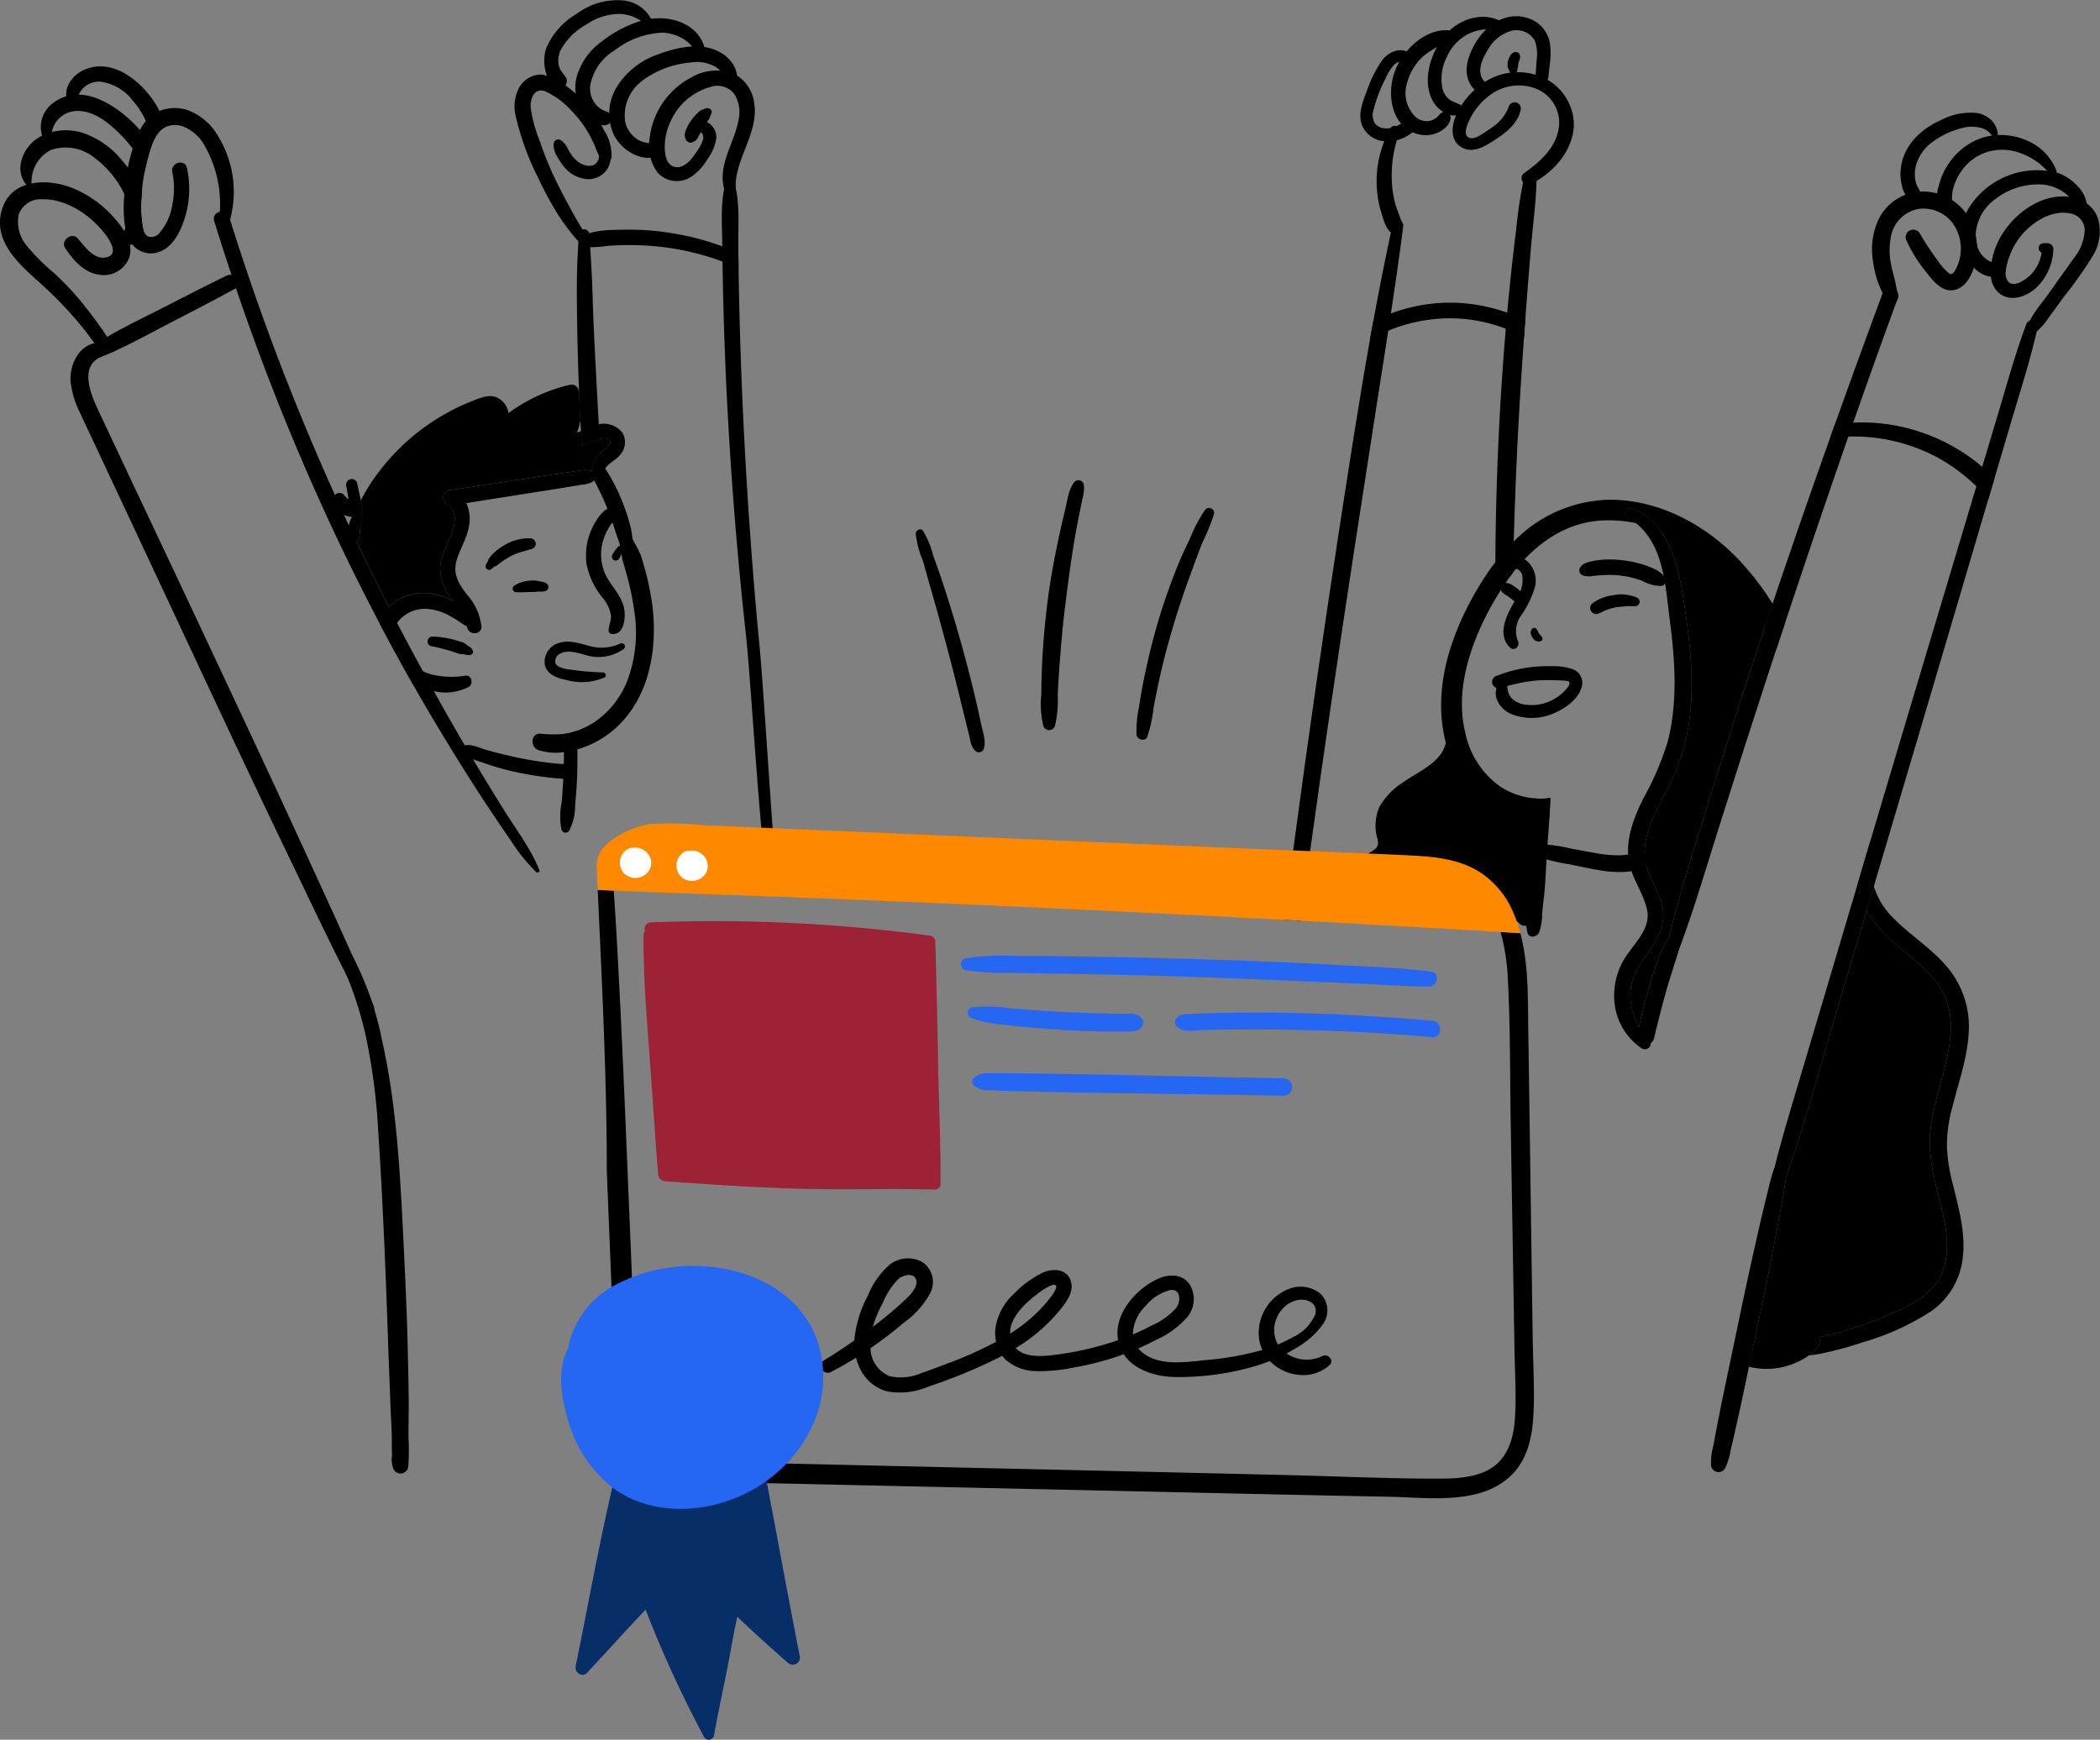 <svg id="prep-using-plan" xmlns="http://www.w3.org/2000/svg" xmlns:xlink="http://www.w3.org/1999/xlink" width="274.842" height="227.752" viewBox="0 0 274.842 227.752">
  <rect x="0" y="0" width="274.842" height="227.752" fill="#808080" stroke="none"/>
  <defs>
    <clipPath id="clip-path">
      <rect id="Rectangle_929" data-name="Rectangle 929" width="274.842" height="227.752" fill="none"/>
    </clipPath>
  </defs>
  <g id="Group_5555" data-name="Group 5555" clip-path="url(#clip-path)">
    <path id="Path_2987" data-name="Path 2987" d="M555.79,298.7c-.16,1.356-.341,2.7-.508,4.061q-.491,3.977-.882,7.968a1.007,1.007,0,0,1-1.7.7,18.86,18.86,0,0,0-9.378-4.749,18.023,18.023,0,0,0-4.642-.227c-1.616.134-3.386.855-4.976.267a2.636,2.636,0,0,1-1.676-3.433,3.4,3.4,0,0,1,1.342-1.336c.675-.447.908-.681.748-1.53a6.113,6.113,0,0,1,.227-4.288,9.261,9.261,0,0,1,2.986-3.139c2.144-1.549,5.543-2.758,5.8-5.811a.856.856,0,0,1,1.71,0,4.312,4.312,0,0,1-.133,1.744,1.2,1.2,0,0,1,.267.281,14.878,14.878,0,0,0,4.562,4.382,14.092,14.092,0,0,0,2.772,1.315,7.86,7.86,0,0,1,2.659,1.082,2.844,2.844,0,0,1,.815,2.712" transform="translate(-353.809 -190.506)"/>
    <path id="Path_2988" data-name="Path 2988" d="M606.867,209.064c-.354,1.055-.7,2.1-1.055,3.159q-3.887,11.662-7.514,23.41c-1.757,5.69-3.613,11.368-4.982,17.165a.475.475,0,0,0-.1.1A12.187,12.187,0,0,0,591.772,256c-.368.988-.682,2-.989,3.012a50.474,50.474,0,0,0-1.369,5.43,8.277,8.277,0,0,1-1.155-3.767c-.127-2.284.9-3.967,2.2-5.751,1.376-1.87,2.471-3.82,1.984-6.218-.481-2.345-2.238-4.235-2.324-6.686-.094-2.8,1.242-5.357,2.5-7.761a30.051,30.051,0,0,0,2.932-7.554c1.142-5.223.741-10.593,0-15.843-.481-3.473-1.089-8.235-3.366-11.381a7.572,7.572,0,0,0-3.7-2.852c-.7-.247-1.1.808-.494,1.176a8.1,8.1,0,0,1,1.015.721,17.1,17.1,0,0,0-4.883-.321c-4.682.387-8.435,3.226-11.234,6.8a28.354,28.354,0,0,0-1.937,2.805c-.127.207-.247.414-.367.628-3.012,5.156-5.39,11.561-3.934,17.533a11.441,11.441,0,0,0,4.6,7.053,9.725,9.725,0,0,0,4.3,1.51c-.087.875-.154,1.763-.214,2.645a11.485,11.485,0,0,1-5.777-2.01,14.3,14.3,0,0,1-5.751-9.231c-1.323-7.093,1.61-14.58,5.457-20.451.414-.635.855-1.256,1.316-1.85a25.771,25.771,0,0,1,2.4-2.7A18,18,0,0,1,585,195.472c6.666-.234,13.064,3.179,17.539,7.941a36.2,36.2,0,0,1,4.328,5.65" transform="translate(-374.877 -130.035)"/>
    <path id="Path_2989" data-name="Path 2989" d="M601.332,312.105c-.027.841-.074,1.683-.121,2.524a9.646,9.646,0,0,1-2.317.154c.06-.881.127-1.77.214-2.645a8.858,8.858,0,0,0,2.224-.033" transform="translate(-398.429 -207.636)"/>
    <path id="Path_2990" data-name="Path 2990" d="M640.289,201.745a19.782,19.782,0,0,0-3.18-.955,8.167,8.167,0,0,0-1.015-.721c-.608-.368-.207-1.423.494-1.176a7.574,7.574,0,0,1,3.7,2.852" transform="translate(-422.979 -132.294)"/>
    <path id="Path_2991" data-name="Path 2991" d="M692.561,238.778c-.367,1.1-.728,2.19-1.089,3.286-.354-.695-.721-1.389-1.109-2.064q-.21-.371-.441-.742c.354-1.055.7-2.1,1.055-3.159q.842,1.312,1.583,2.678" transform="translate(-458.988 -157.071)"/>
    <path id="Path_2992" data-name="Path 2992" d="M599.894,312.105c-.027.841-.074,1.683-.12,2.524-.114,1.79-.254,3.58-.367,5.364-.107,1.643-.154,3.313-.334,4.949-.087.768-.18,1.529-.254,2.3a6.942,6.942,0,0,1-.407,2.491c-.28.541-1.222.8-1.49.067a6.4,6.4,0,0,1-.147-2.418c.034-.828.06-1.656.067-2.491.013-1.643.187-3.306.294-4.949.114-1.716.2-3.44.321-5.163.06-.881.127-1.77.214-2.645a8.858,8.858,0,0,0,2.224-.033" transform="translate(-396.991 -207.636)"/>
    <path id="Path_2993" data-name="Path 2993" d="M628.253,233.415c-.017-.545-.659-.685-1.083-.784a5.348,5.348,0,0,0-1.248-.19,7.743,7.743,0,0,0-1.306.139A5.894,5.894,0,0,0,622,233.671a.8.8,0,0,0-.106.969.806.806,0,0,0,.911.349c.211-.086.413-.182.616-.286l.141-.07.039-.019.091-.04.146-.059a7.051,7.051,0,0,1,1.092-.329c.092-.02.184-.036.277-.053l.134-.02c.209-.028.418-.047.628-.057.076,0,.394-.044.339-.036-.077.012.051-.007.054-.007.052-.007.1-.014.157-.019a5.342,5.342,0,0,1,.586-.008,3.4,3.4,0,0,0,.58.008.606.606,0,0,0,.564-.58" transform="translate(-413.656 -154.637)"/>
    <path id="Path_2994" data-name="Path 2994" d="M591,218.221a2.892,2.892,0,0,0-1.47-.691,1.783,1.783,0,0,0-.8.072c-.337.113-.474.355-.715.593a.426.426,0,0,0,.411.706c.035-.013.072-.019.109-.028.711.233,1.487.229,1.762,1.108a4.108,4.108,0,0,1-.824,3.156c-1.047,1.75-2.621,4.5-.8,6.32.575.575,1.383-.15,1.069-.825a3.462,3.462,0,0,1,.366-3.286,13.167,13.167,0,0,0,1.838-3.718,3.455,3.455,0,0,0-.943-3.407" transform="translate(-391.074 -144.706)"/>
    <path id="Path_2995" data-name="Path 2995" d="M599.922,246.717a.987.987,0,0,1-.067-.073.987.987,0,0,0-.173-.232,1.088,1.088,0,0,1-.126-.132,1.191,1.191,0,0,1-.093-.159c0-.013-.01-.026-.014-.04s-.01-.038-.015-.057a.5.5,0,0,0-.131-.21c-.008-.017-.018-.033-.025-.05l.019.046a.42.42,0,0,0-.128-.177.363.363,0,0,0-.232-.082.456.456,0,0,0-.193.053.41.41,0,0,0-.176.229c-.013.031-.022.065-.031.1a.476.476,0,0,0-.062.292,1.144,1.144,0,0,0,.025.138,1.2,1.2,0,0,0,.053.154,2.059,2.059,0,0,0,.114.245,1.982,1.982,0,0,0,.162.225.8.8,0,0,0,.436.313,1.384,1.384,0,0,0,.4.035.367.367,0,0,0,.329-.222.358.358,0,0,0-.074-.393" transform="translate(-398.146 -163.358)"/>
    <path id="Path_2996" data-name="Path 2996" d="M593.941,260.93a8.364,8.364,0,0,0-2.864-.377,17.926,17.926,0,0,0-7.059,1.258.828.828,0,0,0-.025,1.59,2.321,2.321,0,0,0,.046,1.534,3.465,3.465,0,0,0,2.027,1.933,7.181,7.181,0,0,0,5.26-.083c1.526-.607,3.4-1.865,3.82-3.566a1.907,1.907,0,0,0-1.206-2.288m-1.027,2.838a5.941,5.941,0,0,1-1.552,1.175,5.775,5.775,0,0,1-3.555.641,3,3,0,0,1-1.9-.9,2.1,2.1,0,0,1-.387-.755,4.2,4.2,0,0,1-.13-.781,20.76,20.76,0,0,1,3.759-.714,22.279,22.279,0,0,1,2.383-.053c.367.009.732.022,1.1.05.2.015.653,0,.828.152.32.275-.333.96-.548,1.188" transform="translate(-388.127 -173.338)"/>
    <path id="Path_2997" data-name="Path 2997" d="M628.794,221.436c-.315-.98-1.513-1.442-2.4-1.77a13.546,13.546,0,0,0-2.813-.7,14.32,14.32,0,0,0-2.92-.132,10.328,10.328,0,0,0-1.576.227,4.456,4.456,0,0,0-.638.177,1.7,1.7,0,0,0-.452.227c-.053.043-.4.327-.148.157a.719.719,0,0,0,.36,1.327,2.6,2.6,0,0,0,1.136.013c.437-.052.88-.08,1.318-.106a12.379,12.379,0,0,1,2.543.1,12.924,12.924,0,0,1,2.567.662,4.9,4.9,0,0,0,2.55.651.679.679,0,0,0,.47-.828" transform="translate(-410.815 -145.567)"/>
    <path id="Path_2998" data-name="Path 2998" d="M589.877,230.184a.991.991,0,0,0-.1-.4c-.051-.107-.108-.211-.165-.315l.07.167a1.379,1.379,0,0,0-.274-.493c-.06-.064-.122-.126-.186-.186a5.026,5.026,0,0,0-.539-.432,5.139,5.139,0,0,0-.443-.285,1.953,1.953,0,0,0-.389-.176c-.041-.013-.082-.026-.124-.036a.816.816,0,0,0-.58.081l-.143.111a.531.531,0,0,0-.146.227.723.723,0,0,0-.035.46.7.7,0,0,0,.267.4l.153.117-.152-.117a2.754,2.754,0,0,0,.316.227q.1.057.2.119c.112.071.219.149.325.228.072.058.145.115.216.175.051.042.1.085.15.129s.089.077.138.115a1.222,1.222,0,0,0,.311.161l-.176-.074a1.574,1.574,0,0,1,.32.2,1.373,1.373,0,0,0,.419.18.457.457,0,0,0,.574-.437c0-.049,0-.1,0-.145" transform="translate(-390.383 -151.686)"/>
    <path id="Path_2999" data-name="Path 2999" d="M640.531,228.968a30.038,30.038,0,0,1-2.932,7.554c-1.256,2.4-2.591,4.963-2.5,7.761.087,2.451,1.843,4.341,2.324,6.686.487,2.4-.608,4.348-1.984,6.218-1.3,1.783-2.331,3.467-2.2,5.751a8.277,8.277,0,0,0,1.156,3.767,7.642,7.642,0,0,0,1.282,1.643.713.713,0,0,1,.22.508.767.767,0,0,1-1.149.7,8.157,8.157,0,0,1-3.566-5.79,9.264,9.264,0,0,1,1.783-6.713c1.222-1.716,2.986-3.5,2.425-5.79-.568-2.351-2.164-4.222-2.418-6.686-.274-2.745.782-5.39,1.977-7.794a38.019,38.019,0,0,0,3.172-7.414c1.329-5.136.968-10.593.281-15.8-.588-4.488-.735-9.765-4.415-12.777a8.076,8.076,0,0,0-1.015-.721c-.607-.368-.207-1.423.494-1.176a7.575,7.575,0,0,1,3.7,2.852c2.278,3.146,2.885,7.908,3.366,11.381.742,5.249,1.142,10.619,0,15.843" transform="translate(-419.855 -132.293)"/>
    <path id="Path_3000" data-name="Path 3000" d="M681.585,114.09q-2.985,8.125-5.838,16.3c-.214.6-.42,1.209-.634,1.817-.074.22-.154.434-.227.654q-4.138,11.922-8.108,23.9-.551,1.643-1.089,3.286-1.062,3.216-2.1,6.432-2.755,8.466-5.437,16.965c-1.71,5.4-3.286,10.847-5.29,16.137-.08.234-.16.441-.24.648a.743.743,0,0,1-1.43-.4c.147-.675.294-1.343.454-2.011,1.369-5.8,3.226-11.474,4.983-17.165q3.627-11.742,7.514-23.41c.354-1.055.7-2.1,1.055-3.159q1.2-3.576,2.431-7.146,2.5-7.3,5.1-14.58c.2-.568.408-1.142.608-1.71q3.066-8.576,6.225-17.119c.461-1.256,2.485-.708,2.024.561" transform="translate(-433.205 -75.055)"/>
    <path id="Path_3001" data-name="Path 3001" d="M745.446,80.3a7,7,0,0,0-5.63-5.258,6.462,6.462,0,0,0-7.021,3.6,9.312,9.312,0,0,0-.767,4.98,16.678,16.678,0,0,0,.577,2.806,15.972,15.972,0,0,0,1.25,2.765c.442.863,1.691.242,1.5-.633-.144-.667-.242-1.336-.4-2-.161-.7-.371-1.378-.5-2.081a8.862,8.862,0,0,1-.055-3.386,4.486,4.486,0,0,1,3.677-3.883,4.783,4.783,0,0,1,4.773,2.383,5.787,5.787,0,0,1-.046,5.729c-.213.3-.424.559-.763.328a7.827,7.827,0,0,1-1.444-1.617,35.882,35.882,0,0,1-2.382-3.619,1,1,0,0,0-1.241-.407.981.981,0,0,0-.575,1.173,18.073,18.073,0,0,0,2.57,4.2c.92,1.166,2.159,2.877,3.875,2.421,1.443-.383,2.206-1.955,2.566-3.276a8.383,8.383,0,0,0,.036-4.226" transform="translate(-486.957 -49.864)"/>
    <path id="Path_3002" data-name="Path 3002" d="M726.805,126.2c-.929,4.228-2.284,8.375-3.513,12.53q-1.062,3.617-2.137,7.247c-.267.9-.527,1.8-.795,2.7-.254.842-.5,1.683-.748,2.525q-6.532,22.171-13.1,44.322c-.381,1.282-.761,2.558-1.142,3.841-.321,1.082-.641,2.157-.962,3.239q-2.234,7.494-4.455,14.994c-1.957,6.586-3.707,13.292-6.058,19.757-.287.795-.588,1.59-.9,2.378a.7.7,0,0,1-1.342-.368c.22-1.055.461-2.11.721-3.159.775-3.173,1.71-6.292,2.638-9.411q1.853-6.241,3.707-12.476,2.224-7.5,4.455-15.008c.548-1.843,1.089-3.687,1.636-5.53q3.536-11.882,7.087-23.764,3.306-11.031,6.605-22.061l.287-.949.762-2.551,2.251-7.527c1.115-3.727,2.144-7.507,3.52-11.141a.766.766,0,0,1,1.476.408" transform="translate(-460.131 -83.329)"/>
    <path id="Path_3003" data-name="Path 3003" d="M791.669,84.664a52.539,52.539,0,0,1-3.7,5.236q-1.032,1.423-2.064,2.832a8.206,8.206,0,0,1-1.977,2.124.6.6,0,0,1-.875-.668c.468-1.737,1.9-3.266,2.925-4.716,1.055-1.5,2.131-2.972,3.173-4.475a6.259,6.259,0,0,0,1.5-3.82,2.27,2.27,0,0,0-1.964-2.144c-2.224-.427-4.508.922-5.977,2.485a9.142,9.142,0,0,0-1.85,2.979c-.087.234-.194.514-.287.822a5.541,5.541,0,0,0-.274,1.356,1.94,1.94,0,0,0,.247,1.169c.688,1.082,2.337-.107,2.946-.681a5.075,5.075,0,0,0,1.509-3,.635.635,0,0,1,.247-1.215,4.9,4.9,0,0,1,.548-.006.769.769,0,0,1,.748.748,7.24,7.24,0,0,1-2.271,5.116c-1.269,1.142-3.36,1.9-4.829.674a3.183,3.183,0,0,1-1.068-2.157,6.823,6.823,0,0,1,.087-1.917c.013-.114.04-.228.06-.341a10.259,10.259,0,0,1,1.977-4.228c1.863-2.424,4.936-4.354,8.095-3.967a3.21,3.21,0,0,1,.354.047,4.7,4.7,0,0,1,1.97.828A4.144,4.144,0,0,1,792.35,79.6a6.063,6.063,0,0,1-.681,5.062" transform="translate(-517.808 -51.106)"/>
    <path id="Path_3004" data-name="Path 3004" d="M783.407,70.764a1.548,1.548,0,0,1-.054.461.67.67,0,0,1-1.1.287,5.315,5.315,0,0,1-.828-1.209,4.031,4.031,0,0,0-.341-.414,4.4,4.4,0,0,0-.621-.548,5.71,5.71,0,0,0-2.771-1.055,9.139,9.139,0,0,0-6.158,1.837,6.143,6.143,0,0,0-2.665,4.769,2.579,2.579,0,0,0,0,.321,3.9,3.9,0,0,0,.167.955,3.138,3.138,0,0,0,1.917,2.258,1.747,1.747,0,0,0,1.309-.194.653.653,0,0,1,.8.107,5.547,5.547,0,0,0-.273,1.356,2.45,2.45,0,0,1-1.924.648,3.154,3.154,0,0,1-.661-.147,4.02,4.02,0,0,1-1.563-1.029,5.32,5.32,0,0,1-1-1.476,7.107,7.107,0,0,1-.027-5.617c.067-.167.147-.334.227-.5a10.54,10.54,0,0,1,11.822-4.8,6.378,6.378,0,0,1,2.571,1.75,4.051,4.051,0,0,1,1.169,2.238" transform="translate(-510.301 -44.125)"/>
    <path id="Path_3005" data-name="Path 3005" d="M772.91,57.323A7.067,7.067,0,0,0,769,53.47a8.416,8.416,0,0,0-5.694-.345,8.638,8.638,0,0,0-4.584,3.606,8.829,8.829,0,0,0-1.154,2.705,4.574,4.574,0,0,0,.024,3.056.846.846,0,0,0,1.528-.2c.256-.725.1-1.589.288-2.349a7.2,7.2,0,0,1,.925-2.155,6.56,6.56,0,0,1,3.59-2.793,6.882,6.882,0,0,1,4.407.189,8.664,8.664,0,0,1,3.717,2.646.5.5,0,0,0,.865-.506" transform="translate(-503.82 -35.112)"/>
    <path id="Path_3006" data-name="Path 3006" d="M755.815,46.641a3.138,3.138,0,0,0-.841-1.69,3.722,3.722,0,0,0-1.777-.911,8.335,8.335,0,0,0-4.836.931c-2.571,1.126-4.814,3.253-5.21,6.139a6.193,6.193,0,0,0,.107,2.349,3.293,3.293,0,0,0,1.258,2.107.864.864,0,0,0,1.253-.963,5.621,5.621,0,0,0-.5-1.015,3.663,3.663,0,0,1-.251-.85,4.39,4.39,0,0,1,.1-1.858,5.681,5.681,0,0,1,2.182-3.075,11.037,11.037,0,0,1,3.875-1.815,4.58,4.58,0,0,1,2.225-.063,2.552,2.552,0,0,1,1.644,1.039c.237.438.866.127.773-.326" transform="translate(-494.357 -29.237)"/>
    <path id="Path_3007" data-name="Path 3007" d="M590.048,68.35c-.02,2.512-.354,5.049-.588,7.547-.24,2.518-.427,5.037-.628,7.554-.087,1.136-.174,2.271-.254,3.406q-.09,1.113-.16,2.224c-.514,7.127-.928,14.253-1.176,21.393-.067,1.79-.12,3.58-.173,5.37q-.06,2.034-.1,4.068a28.315,28.315,0,0,0-1.937,2.8c-.127.207-.247.414-.367.628-.007-.327-.007-.661-.007-.988-.007-1.269-.007-2.545.007-3.814q.06-11.631.815-23.236c.16-2.444.34-4.882.548-7.327.06-.7.127-1.4.187-2.11.127-1.41.267-2.812.414-4.222.227-2.251.494-4.5.768-6.739a60.812,60.812,0,0,1,1.035-6.772.826.826,0,0,1,1.616.213" transform="translate(-388.956 -44.938)"/>
    <path id="Path_3008" data-name="Path 3008" d="M579.214,28.646a8.059,8.059,0,0,0-8.059,1.588,9.763,9.763,0,0,0-2.706,3.538c-.605,1.38-.853,3.276.645,4.211,1.591.993,3.408-.264,4.732-1.153s2.74-2.076,3.055-3.719a.807.807,0,0,0-1.555-.428,5.511,5.511,0,0,1-1.948,2.547c-.444.342-.915.652-1.389.952-.446.283-1.145.772-1.716.626-1.229-.314-.139-2.336.2-2.937a8.529,8.529,0,0,1,2.192-2.539,6.277,6.277,0,0,1,5.909-1.107,4.8,4.8,0,0,1,3.35,4.607c-.092,2.919-2.314,4.952-4.539,6.518a.854.854,0,0,0,.861,1.473c2.9-1.5,5.423-4.245,5.6-7.651a6.86,6.86,0,0,0-4.634-6.526" transform="translate(-377.86 -18.73)"/>
    <path id="Path_3009" data-name="Path 3009" d="M584.373,10.161a4.166,4.166,0,0,0-2.6-3.45c-2.969-1.208-5.863.755-7.284,3.315-.789,1.422-1.455,3.242-.764,4.83.289.665.91,1.589,1.756,1.376A.625.625,0,0,0,576,15.62a1.548,1.548,0,0,0-.426-.962c-.836-1.236,0-2.895.688-3.994a5.086,5.086,0,0,1,2.994-2.393,2.736,2.736,0,0,1,3.136,1.334,5.426,5.426,0,0,1,.208,2.488c-.032.5-.068,1-.1,1.5-.039.558-.128,1.084.291,1.52a.665.665,0,0,0,.8.1,1.547,1.547,0,0,0,.58-1.272q.082-.7.164-1.405a9.718,9.718,0,0,0,.038-2.383" transform="translate(-381.49 -4.222)"/>
    <path id="Path_3010" data-name="Path 3010" d="M591.078,21.173a1.187,1.187,0,0,0,.022-.288.572.572,0,0,0-.228-.455.548.548,0,0,0-.5-.1,1.023,1.023,0,0,0-.393.22,1.374,1.374,0,0,0-.2.287,3.176,3.176,0,0,0-.234.535,2.081,2.081,0,0,0-.087.571,1.035,1.035,0,0,0,.189.735,2.524,2.524,0,0,0,.125.289.525.525,0,0,0,.583.237.531.531,0,0,0,.38-.5c0-.068.007-.135.011-.2a.882.882,0,0,0,.08-.349c0-.045.007-.089.011-.134a3.2,3.2,0,0,1,.17-.663.857.857,0,0,0,.072-.181" transform="translate(-392.149 -13.506)"/>
    <path id="Path_3011" data-name="Path 3011" d="M568.175,7.352c-2.612-1.615-5.922-.492-7.759,1.768-1.766,2.172-2.926,5.835-1.5,8.457a3.872,3.872,0,0,0,1.641,1.608,2.389,2.389,0,0,0,1.212.316,2.21,2.21,0,0,0,1.039-.409.5.5,0,0,0-.118-.9q.092.135-.1-.056a.819.819,0,0,0-.2-.1c-.169-.075-.329-.158-.5-.226a3.016,3.016,0,0,1-.749-.376,2.61,2.61,0,0,1-.962-1.517,6.392,6.392,0,0,1,.62-4.157,6.2,6.2,0,0,1,2.785-2.936,5.917,5.917,0,0,1,4.141-.4.59.59,0,0,0,.452-1.073" transform="translate(-371.408 -4.384)"/>
    <path id="Path_3012" data-name="Path 3012" d="M566,18.545a.016.016,0,0,0,0,.031.016.016,0,0,0,0-.031" transform="translate(-376.537 -12.338)"/>
    <path id="Path_3013" data-name="Path 3013" d="M551.818,11.887c-3.167-.519-6.178,2.335-7.315,5.053-1.249,2.984-.685,7.6,3,8.51a3.9,3.9,0,0,0,2.71-.314c.766-.385,1.667-1.231,1.438-2.17a.692.692,0,0,0-1-.407c-.364.16-.565.531-.878.767a2.042,2.042,0,0,1-.811.367,2.242,2.242,0,0,1-1.858-.523,4.332,4.332,0,0,1-1.122-4.366,7.148,7.148,0,0,1,2.167-3.607,12.951,12.951,0,0,1,3.835-2.066.687.687,0,0,0-.162-1.245" transform="translate(-361.845 -7.867)"/>
    <path id="Path_3014" data-name="Path 3014" d="M538.753,28.595c-1.255.34-2.279,1.4-3.658,1.268a1.814,1.814,0,0,1-1.281-.624,2.145,2.145,0,0,1-.2-1.756,19.173,19.173,0,0,1,1.594-4.163,6.223,6.223,0,0,1,1-1.644,1.425,1.425,0,0,1,1.564-.477.658.658,0,0,0,.663-1.136c-1.236-.914-2.807-.226-3.657.857a16.105,16.105,0,0,0-2.058,4.13c-.512,1.317-1.129,2.881-.649,4.3a3.433,3.433,0,0,0,3.094,2.209,5.124,5.124,0,0,0,4.338-1.985c.348-.49-.227-1.12-.751-.977" transform="translate(-353.86 -13.065)"/>
    <path id="Path_3015" data-name="Path 3015" d="M541.571,61.9c-.284-.91-.693-1.764-.925-2.7a13.569,13.569,0,0,1-.39-2.767,16.256,16.256,0,0,1,1.02-6.4c.263-.7-.827-1.124-1.187-.5a14.149,14.149,0,0,0-1.19,11.132c.251.82.578,2.09,1.33,2.586a.915.915,0,0,0,1.134-.025,1.235,1.235,0,0,0,.209-1.333" transform="translate(-358.098 -32.756)"/>
    <path id="Path_3016" data-name="Path 3016" d="M517.66,86.986c-.481,3.834-1.035,7.654-1.616,11.468-.114.755-.227,1.5-.341,2.251q-.691,4.409-1.383,8.823c-2.09,13.438-4.174,26.877-6.145,40.335q-1.393,9.477-2.705,18.968c-.053.408-.113.808-.167,1.216q-.551,3.947-1.082,7.9c-.721-.047-1.443-.08-2.164-.114q.591-4.548,1.2-9.09c.067-.488.127-.969.193-1.456q2.705-20.208,5.8-40.355c1.289-8.335,2.565-16.7,4.041-25.013.147-.815.294-1.63.448-2.444.775-4.241,1.61-8.469,2.532-12.677.167-.782,1.5-.608,1.4.187" transform="translate(-334.007 -57.409)"/>
    <path id="Path_3017" data-name="Path 3017" d="M726,375.825a18.948,18.948,0,0,0-.641,5.009,23.253,23.253,0,0,0,.795,4.889c.735,3.052,1.63,6.158,1.3,9.331a9.839,9.839,0,0,1-4.214,7.267,33.268,33.268,0,0,1-8.783,3.994,49.31,49.31,0,0,1-4.9,1.376,17.415,17.415,0,0,1-2.264.374c.695-.5,1.5-1.262,1.416-2.037a.851.851,0,0,0-.1-.334c.327-.073.648-.154.962-.227A49.467,49.467,0,0,0,719.432,402c2.545-1.216,4.863-2.805,5.611-5.671.728-2.765.1-5.657-.588-8.355-.788-3.106-1.6-6.2-1.249-9.438.34-3.119,1.4-6.058,2.09-9.1.641-2.818,1-6.031-.361-8.7-1.269-2.5-3.58-4.221-5.677-6a19.9,19.9,0,0,1-4.428-4.829c.321-1.082.641-2.157.962-3.239a9.913,9.913,0,0,0,2.284,3.867c2.351,2.5,5.39,4.261,7.541,6.959a12.129,12.129,0,0,1,2.571,8.63c-.234,3.34-1.4,6.479-2.184,9.7" transform="translate(-470.551 -230.627)"/>
    <path id="Path_3018" data-name="Path 3018" d="M728.7,330.676a6.094,6.094,0,0,0-.394,4.675c-.321,1.082-.641,2.157-.962,3.239a10.2,10.2,0,0,1-.8-1.65,7.71,7.71,0,0,1-.427-1.643c.548-1.843,1.089-3.687,1.636-5.53a.681.681,0,0,1,.948.908" transform="translate(-483.069 -219.314)"/>
    <path id="Path_3019" data-name="Path 3019" d="M678.811,455.842c-.007.067-.02.134-.027.2-.107.815-.254,1.637-.387,2.445-.294,1.756-.628,3.513-.962,5.263q-.962,5.07-2.037,10.139c-.334,1.6-.674,3.206-1.009,4.816-.16.741-.314,1.49-.474,2.238q-.321,1.523-.641,3.059-.551,2.6-1.142,5.209c-.194.862-.387,1.73-.6,2.591a8.45,8.45,0,0,1-.762,2.465.986.986,0,0,1-1.823-.488,9.063,9.063,0,0,1,.327-2.6c.16-.875.327-1.75.494-2.625q.491-2.535,1.022-5.07,1.062-5.059,2.117-10.112,1.082-5.139,2.251-10.259c.367-1.623.755-3.239,1.149-4.855.214-.862.414-1.73.674-2.578a5.55,5.55,0,0,1,.288-.788,1.8,1.8,0,0,1,.781-.882.322.322,0,0,1,.394.054,2.223,2.223,0,0,1,.367,1.777" transform="translate(-445.017 -302.015)"/>
    <path id="Path_3020" data-name="Path 3020" d="M708.843,394.413c.688,2.7,1.316,5.59.588,8.355-.748,2.865-3.066,4.455-5.61,5.671a49.471,49.471,0,0,1-9.852,3.466c-.314.073-.635.154-.962.227a.859.859,0,0,1,.1.334c.08.775-.721,1.536-1.416,2.037-.174.127-.341.234-.481.321a9.858,9.858,0,0,1-2.658,1.135,9.634,9.634,0,0,1-4.716.033c.16-.748.314-1.5.474-2.238.334-1.61.674-3.213,1.008-4.815q1.072-5.06,2.037-10.139c.334-1.75.668-3.506.962-5.263.134-.808.281-1.63.387-2.445,2.351-6.465,4.1-13.171,6.058-19.757q2.224-7.5,4.455-14.994a19.9,19.9,0,0,0,4.428,4.829c2.1,1.777,4.408,3.493,5.677,6,1.356,2.672,1,5.884.361,8.7-.688,3.046-1.75,5.984-2.09,9.1-.354,3.233.461,6.332,1.249,9.438" transform="translate(-454.94 -237.065)"/>
    <path id="Path_3021" data-name="Path 3021" d="M680.481,527.156c-.16.741-.314,1.49-.474,2.238a8.74,8.74,0,0,1-1.1-.347,1.163,1.163,0,0,1-.788-1.4,1.138,1.138,0,0,1,1.4-.795,7.564,7.564,0,0,0,.962.3" transform="translate(-451.109 -350.466)"/>
    <path id="Path_3022" data-name="Path 3022" d="M645.884,366.756a7.8,7.8,0,0,1-.227,1.242c-.173.7-.407,1.363-.614,2.03-.321,1.009-.641,2.017-.935,3.032-.6,2.111-1.115,4.241-1.643,6.379a1.038,1.038,0,0,1-.421.594,1.088,1.088,0,0,1-1.683-1.175c.054-.327.113-.648.18-.975a50.45,50.45,0,0,1,1.369-5.43c.307-1.008.621-2.023.988-3.012a12.172,12.172,0,0,1,1.443-3.106.472.472,0,0,1,.1-.1c.494-.461,1.523-.334,1.443.521" transform="translate(-426.003 -243.472)"/>
    <path id="Path_3023" data-name="Path 3023" d="M737.083,172.558c-.267.9-.527,1.8-.795,2.7-.234-.28-.474-.548-.721-.815-.274-.294-.555-.575-.842-.855a23.57,23.57,0,0,0-5.116-3.8,23.327,23.327,0,0,0-11.641-2.725c-.795.013-1.59.06-2.385.147.2-.568.408-1.142.608-1.71a19.427,19.427,0,0,1,2.411-.254,18.929,18.929,0,0,1,2.144-.013,24.459,24.459,0,0,1,13.084,4.5,21.06,21.06,0,0,1,1.657,1.3,20.193,20.193,0,0,1,1.6,1.516" transform="translate(-476.059 -109.912)"/>
    <path id="Path_3024" data-name="Path 3024" d="M555.959,120.678q-.09,1.113-.16,2.224a17.794,17.794,0,0,0-1.937-.929c-.147-.06-.3-.12-.454-.173a20.319,20.319,0,0,0-6.319-1.349,21.161,21.161,0,0,0-7.167.915c-.641.2-1.276.427-1.89.688-.441.18-.875.374-1.3.587-.374.181-.735.408-1.109.628q.21-1.223.441-2.445a19.8,19.8,0,0,1,2.311-1.022c.334-.134.674-.247,1.015-.36a21.794,21.794,0,0,1,7.834-1.029,22.548,22.548,0,0,1,6.372,1.276q.612.21,1.2.461c.394.167.782.34,1.162.527" transform="translate(-356.335 -78.758)"/>
    <path id="Path_3025" data-name="Path 3025" d="M171.457,159.3c-.047.047-.1.093-.147.147a3.041,3.041,0,0,0-1.029,2.09.463.463,0,0,0-.087.194,3.285,3.285,0,0,0-1.416-.074c-.768.107-1.53.221-2.291.334-1.69.24-3.373.5-5.062.755q-4.97.771-9.952,1.516a1.019,1.019,0,0,0-.24,1.844c1.189.561,1.129,2.084.821,3.186-.487,1.743-1.6,3.226-1.71,5.083a6.229,6.229,0,0,0,1.49,4.027c.1.134.2.261.307.394a8.817,8.817,0,0,0-2.705-.975,6.469,6.469,0,0,0-5.8,1.7q-2.184-4.248-4.235-8.563a.87.87,0,0,0,.274-.327,1.3,1.3,0,0,0,.113-.448.25.25,0,0,0,.007-.08.5.5,0,0,0,.007-.073c.02-.147.027-.288.033-.441.007-.067.013-.133.02-.193s.02-.127.026-.18c.047-.2.107-.388.154-.588.027-.127.054-.254.094-.381a1.771,1.771,0,0,0,.113-.494.639.639,0,0,0-.247-.494.794.794,0,0,0,.18-.735l-.207-.949c.06-.12.12-.234.18-.354a23.181,23.181,0,0,1,1.957-3.086,28.352,28.352,0,0,1,12.53-9.6c1-.394,2.111-.875,3.166-.414a2.676,2.676,0,0,1,1.49,2.023,22.148,22.148,0,0,1,8.028-3.7.932.932,0,0,1,1.122.641c.033.1.06.2.087.307l.06,1.5c.033.748.067,1.5.113,2.251a8.586,8.586,0,0,1-.448,1.556,4.759,4.759,0,0,0,.528-.2c.033.641.073,1.283.113,1.93.481-.167.962-.394,1.456-.608a5.561,5.561,0,0,1,.862-.287c.554-.127,1.169-.154,1.376.267.241.488-.842,1.215-1.129,1.5" transform="translate(-92.738 -100.072)"/>
    <path id="Path_3026" data-name="Path 3026" d="M138.88,197.4a.64.64,0,0,1,.247.494,1.771,1.771,0,0,1-.113.494,3.84,3.84,0,0,0-.093.381c-.047.2-.107.388-.154.588a.626.626,0,0,1-1.015-.621c.093-.321.193-.635.294-.942.047-.16.1-.321.154-.474a13.657,13.657,0,0,1,.654-1.6l.207.948a.794.794,0,0,1-.18.735" transform="translate(-91.626 -130.204)"/>
    <path id="Path_3027" data-name="Path 3027" d="M226.59,157.086c-.047-.755-.08-1.5-.113-2.251l-.06-1.5a8.306,8.306,0,0,1,.174,3.754" transform="translate(-150.629 -102.008)"/>
    <path id="Path_3028" data-name="Path 3028" d="M232.13,170.016c-.5.535-1.4.962-1.79,1.616a1.273,1.273,0,0,0-.18.427.632.632,0,0,1-.307.448.656.656,0,0,1-.274.087.8.8,0,0,1-.9-.615.771.771,0,0,1-.013-.12.5.5,0,0,1,.007-.1,3.042,3.042,0,0,1,1.028-2.091c.047-.053.1-.1.147-.147.288-.281,1.369-1.009,1.129-1.5-.207-.421-.822-.394-1.376-.267a5.537,5.537,0,0,0-.862.287c-.494.214-.975.441-1.456.608-.04-.648-.08-1.289-.113-1.93a10.772,10.772,0,0,1,2.324-.9l.127-.02a3.113,3.113,0,0,1,2.992,1.169,2.486,2.486,0,0,1-.488,3.046" transform="translate(-151.133 -110.289)"/>
    <path id="Path_3029" data-name="Path 3029" d="M236.427,193.152a.719.719,0,0,1-.7.187,1.318,1.318,0,0,1-.36-.207,1.129,1.129,0,0,1-.3-.428c-.013-.047-.033-.087-.047-.134-.04-.113-.074-.234-.114-.36-.134-.441-.307-.862-.448-1.3q-.21-.691-.441-1.363c-.14-.387-.274-.768-.414-1.155l-.241-.641c-.507-1.276-1.109-2.5-1.73-3.714-.08-.16-.16-.314-.24-.467a.965.965,0,0,1-.08-.768.46.46,0,0,1,.087-.194,1.014,1.014,0,0,1,1.109-.494.963.963,0,0,1,.554.367l.06.08a25.21,25.21,0,0,1,2.5,5.1,22.627,22.627,0,0,1,.815,2.712c.107.448.14.908.214,1.363,0,.013.007.027.007.04.073.507.187,1-.227,1.382" transform="translate(-153.854 -121.137)"/>
    <path id="Path_3030" data-name="Path 3030" d="M220.843,232.6a12.881,12.881,0,0,1-5.216,4.148,11.915,11.915,0,0,1-1.536.541,10.977,10.977,0,0,1-1.75.367,7.485,7.485,0,0,1-3.346-.267c-1.109-.388-1.009-2.238.287-2.151a15.262,15.262,0,0,0,3.026.04,5.194,5.194,0,0,0,.641-.107,9.115,9.115,0,0,0,1.042-.3,10.76,10.76,0,0,0,2.378-1.169,11.749,11.749,0,0,0,4.488-6.024,18,18,0,0,0,.741-8.122,37.136,37.136,0,0,0-.9-4.6c-.187-.715-.394-1.423-.6-2.124-.254-.835-.24-1.663-.434-2.491-.214-.922,1.162-1.6,1.59-.675a23.712,23.712,0,0,1,1.135,2.2c.234.695.427,1.409.621,2.117a33.441,33.441,0,0,1,.921,4.635c.555,4.776-.127,10.052-3.085,13.979" transform="translate(-138.531 -139.193)"/>
    <path id="Path_3031" data-name="Path 3031" d="M205.064,227.632c-.175-.385-.713-.434-1.083-.5a4.215,4.215,0,0,0-.668-.107c-.161,0-.324,0-.486.009a4.876,4.876,0,0,0-1.144.2c-.154.049-.308.1-.458.161a4.928,4.928,0,0,0-.548.292.473.473,0,0,0,.237.875c.089,0,.179-.009.268-.008-.094,0,.163.019.2.019.158,0,.319-.017.477-.02.333-.006.668-.008,1-.022.162-.007.324-.006.486-.007a2.725,2.725,0,0,0,.368-.041q.125-.022.013,0l.1-.005c.381-.017.866.08,1.152-.229a.532.532,0,0,0,.08-.617" transform="translate(-133.355 -151.03)"/>
    <path id="Path_3032" data-name="Path 3032" d="M240.551,213.466a.374.374,0,0,0-.446.058l-.21.238a2.665,2.665,0,0,0-.261.315c-.057.089-.108.181-.162.272a1.356,1.356,0,0,0-.2.385.538.538,0,0,0,.025.326.477.477,0,0,0,.2.24.521.521,0,0,0,.607-.078,1.306,1.306,0,0,0,.229-.367c.05-.093.1-.186.149-.279a2.442,2.442,0,0,0,.139-.389l.1-.3a.372.372,0,0,0-.169-.415" transform="translate(-159.172 -141.982)"/>
    <path id="Path_3033" data-name="Path 3033" d="M192.926,184.629a.32.32,0,0,1-.167.241c-.174.107-.334.234-.5.354a3.571,3.571,0,0,1-.388.261,3.739,3.739,0,0,1-1.182.287c-.755.121-1.516.247-2.278.374-1.623.267-3.253.521-4.882.775q-4.008.631-8.015,1.269a4.937,4.937,0,0,1,.434,2.264c-.074,1.863-1.1,3.34-1.657,5.063-.615,1.877.174,3.152,1.282,4.615a7.568,7.568,0,0,1,1.917,4.188c.053,1.2-1.79,1.2-1.877.02a6.281,6.281,0,0,0-1.73-3.286c-.107-.134-.207-.26-.307-.394a6.229,6.229,0,0,1-1.49-4.027c.113-1.857,1.222-3.34,1.71-5.083.307-1.1.368-2.625-.821-3.186a1.019,1.019,0,0,1,.24-1.844q4.979-.741,9.952-1.516c1.69-.254,3.373-.514,5.062-.755.761-.113,1.523-.227,2.291-.334a3.285,3.285,0,0,1,1.416.074c.033.007.067.02.093.026.2.054.407.127.641.214a.374.374,0,0,1,.254.4" transform="translate(-114.481 -122.325)"/>
    <path id="Path_3034" data-name="Path 3034" d="M161.153,235.7a.64.64,0,0,1-.608.795,1.667,1.667,0,0,1-.7-.167,5.766,5.766,0,0,1-.8-.481c-.467-.307-.942-.621-1.443-.895a7.321,7.321,0,0,0-2.832-.915,4.546,4.546,0,0,0-3.88,1.543,2.773,2.773,0,0,0-.2.288c-.815,1.349-.147,3.079.762,4.255a7.27,7.27,0,0,0,2.632,2.077,8.96,8.96,0,0,0,.988.381,11.292,11.292,0,0,0,4.588.18c.8-.087,1.042,1.109.394,1.476a6.556,6.556,0,0,1-4.549.554,10.46,10.46,0,0,1-2.1-.648c-.234-.1-.467-.214-.7-.334q-2.234-3.927-4.328-7.928a4.934,4.934,0,0,1,1.189-2.078.184.184,0,0,1,.04-.033,6.469,6.469,0,0,1,5.8-1.7,8.83,8.83,0,0,1,2.705.975c.154.08.307.167.461.254.862.507,2.371,1.329,2.578,2.4" transform="translate(-98.711 -154.312)"/>
    <path id="Path_3035" data-name="Path 3035" d="M173.129,250.8a1.151,1.151,0,0,0-.449-.511c-.1-.067-.22-.124-.319-.2-.042-.032-.137-.145-.2-.194a2.7,2.7,0,0,0-.73-.29q-.343-.112-.692-.211a12.552,12.552,0,0,0-2.814-.427.642.642,0,1,0-.117,1.278c.821.154,1.629.383,2.431.612.4.115.792.266,1.192.389a2.893,2.893,0,0,0,.484.028c.074.012.188.047.273.066a1.249,1.249,0,0,0,.653.005.4.4,0,0,0,.291-.547" transform="translate(-111.248 -165.63)"/>
    <path id="Path_3036" data-name="Path 3036" d="M221.254,288.584c.013,1.162,0,2.324-.047,3.486s-.133,2.324-.247,3.487a7.113,7.113,0,0,1-.781,3.359.556.556,0,0,1-1-.133,8.628,8.628,0,0,1,.006-3.487c.107-1.115.18-2.238.227-3.353s.08-2.211.087-3.313v-.047c0-.608-.007-1.209-.02-1.81-.006-.174-.013-.347-.013-.521a5.348,5.348,0,0,0,.641-.107,9.3,9.3,0,0,0,1.042-.3,7.343,7.343,0,0,1,.06.929c.014.494.033.988.04,1.489.007.107.007.214.007.321" transform="translate(-145.688 -190.166)"/>
    <path id="Path_3037" data-name="Path 3037" d="M222.8,251.208a5.816,5.816,0,0,1-3.995.32c-1.316-.335-2.71-.855-4.064-.388a2.575,2.575,0,0,0-1.809,2.779c.25,1.354,1.664,1.818,2.843,2.059a7.466,7.466,0,0,0,4.979-.339c.341-.178.137-.62-.178-.656a37.972,37.972,0,0,1-4.857-.452c-.472-.116-1.223-.273-1.4-.8a1.111,1.111,0,0,1,.61-1.2c1.274-.7,2.9.178,4.2.367a5.628,5.628,0,0,0,4.1-.959.423.423,0,0,0-.427-.73" transform="translate(-141.637 -166.953)"/>
    <path id="Path_3038" data-name="Path 3038" d="M195.715,210.521a6.187,6.187,0,0,0-3.428.919,6.555,6.555,0,0,0-1.4,1.039,3.532,3.532,0,0,0-.608.728c-.063.109-.091.238-.146.351-.067.139-.152.271-.222.41a.464.464,0,0,0,.725.559c.1-.085.194-.168.294-.248a.122.122,0,0,0,.025-.023,2.253,2.253,0,0,0,.26-.112c.236-.14.429-.318.61-.448a11.987,11.987,0,0,1,1.3-.823q.151-.082.306-.156c.064-.031.129-.061.194-.091.013-.006.154-.066.1-.043.14-.058.45-.168.666-.233.5-.151,1.01-.3,1.516-.438a.707.707,0,0,0,.507-.777.715.715,0,0,0-.7-.614" transform="translate(-126.306 -140.048)"/>
    <path id="Path_3039" data-name="Path 3039" d="M234.128,211.842c-.3-1.864-1.786-3.072-2.532-4.725a6.376,6.376,0,0,1-.265-4.233,7.222,7.222,0,0,1,.98-2.078c.369-.558,1.051-1.094.976-1.829a.464.464,0,0,0-.322-.422c-1.356-.5-2.633,1.711-3.072,2.684a8.45,8.45,0,0,0-.714,4.615,9.964,9.964,0,0,0,2.1,4.434,4.866,4.866,0,0,1,1.107,2.332c.05.7-.333,1.316-.307,2.01a.4.4,0,0,0,.293.385c1.71.31,1.94-2,1.754-3.173" transform="translate(-152.42 -132.045)"/>
    <path id="Path_3040" data-name="Path 3040" d="M125.8,169.2a23.425,23.425,0,0,1-3.273-4.061c-1-1.436-1.977-2.892-2.952-4.355-1.91-2.872-3.747-5.8-5.544-8.749q-2.264-3.707-4.415-7.5-2.234-3.927-4.328-7.928-4.579-8.687-8.556-17.666-5.711-12.854-10.232-26.2c-.187-.567-.381-1.135-.568-1.709q-1.182-3.517-2.271-7.053c-.387-1.256,1.576-1.79,1.964-.541q3.126,10.028,6.906,19.843,3.236,8.375,6.933,16.564c.381.862.775,1.717,1.169,2.565.214.467.427.935.648,1.4q.491,1.062,1,2.124,2.054,4.317,4.235,8.562c.354.7.715,1.4,1.082,2.1.06.113.113.22.174.334q1.583,3.015,3.219,6c.461.868.942,1.73,1.423,2.591q2.144,3.867,4.388,7.681,2.364,4.007,4.829,7.948c1.57,2.525,3.507,5.036,4.588,7.808.093.254-.254.4-.421.247" transform="translate(-55.627 -55.036)"/>
    <path id="Path_3041" data-name="Path 3041" d="M289.05,158.225l-1.409-.06c-.087-.782-.167-1.643-.254-2.558-.754-8.268-1.556-21.1-2.01-25.227q-1.623-14.7-2.411-29.468c-.267-4.889-.448-9.785-.568-14.687q-.06-2.365-.087-4.729c-.02-.661-.027-1.322-.033-1.984,0-.18-.007-.367-.007-.548-.027-2.451-.241-5.049.361-7.447a.694.694,0,0,1,1.329,0c.635,2.6.387,5.443.414,8.108,0,.24.007.474.007.715.007.681.02,1.369.027,2.05q.04,2.745.107,5.491.361,14.687,1.416,29.348.511,7.233,1.209,14.467c.367,3.727,1.162,16.069,1.723,23.978.067.915.127,1.776.187,2.551" transform="translate(-187.748 -47.251)"/>
    <path id="Path_3042" data-name="Path 3042" d="M138.06,200.937a1.771,1.771,0,0,1-.113.494,3.845,3.845,0,0,0-.093.381c-.047.2-.107.388-.154.588-.007.054-.02.107-.027.16-.007.08-.013.147-.02.214-.007.154-.013.294-.033.441a.215.215,0,0,1-.007.053.33.33,0,0,1-.007.1,1.3,1.3,0,0,1-.113.448.87.87,0,0,1-.274.327c-.013.007-.027.02-.04.027a.591.591,0,0,1-.728-.174,1.246,1.246,0,0,1-.281-.581,3.245,3.245,0,0,1,.013-1.162c.013-.08.02-.16.033-.234a3.03,3.03,0,0,1,.24-.768c.054-.107.107-.22.174-.334a1.517,1.517,0,0,1,.468-.535c.013-.007.02-.013.033-.02a.605.605,0,0,1,.681.08.639.639,0,0,1,.247.494" transform="translate(-90.559 -133.249)"/>
    <path id="Path_3043" data-name="Path 3043" d="M134.007,191.841a.738.738,0,0,1-.327.194.483.483,0,0,1-.227.147c-.074.02-.14.034-.214.047-.02,0-.047.006-.067.006-.04.007-.074.007-.107.013a.454.454,0,0,1-.24.067,2.022,2.022,0,0,1-.421-.047,1.829,1.829,0,0,1-.641-.247,2.554,2.554,0,0,1-.274-.187,2.815,2.815,0,0,1-1.068-1.663.823.823,0,0,1,.173-.715.785.785,0,0,1,.187-.173.806.806,0,0,1,.962.12,4.048,4.048,0,0,0,.461.494c.033.027.074.073.114.1a.643.643,0,0,0,.06.034,1.322,1.322,0,0,1-.033-.174c-.087-.521-.173-1.042-.267-1.563a.737.737,0,0,1,1.423-.387l.481,2.251.207.948a.794.794,0,0,1-.18.735" transform="translate(-86.753 -124.648)"/>
    <path id="Path_3044" data-name="Path 3044" d="M228.519,117.129a5.559,5.559,0,0,0-.862.287c-.494.214-.975.441-1.456.608-.04-.648-.08-1.289-.113-1.93-.033-.454-.06-.908-.08-1.356-.047-.754-.08-1.5-.113-2.251l-.06-1.5q-.19-4.779-.26-9.564c-.026-1.817-.047-3.633-.02-5.45.02-1.883.14-3.74.247-5.617a.692.692,0,0,1,1.362-.153.565.565,0,0,1,.027.153c.033.561.067,1.122.1,1.69.094,1.523.187,3.052.254,4.589.08,2.09.127,4.188.227,6.278q.3,6.142.641,12.283c.033.648.067,1.289.107,1.937" transform="translate(-150.047 -59.66)"/>
    <path id="Path_3045" data-name="Path 3045" d="M232.826,180.235a.652.652,0,0,1-.274.087.8.8,0,0,1-.9-.615.726.726,0,0,1-.013-.12.507.507,0,0,1,.007-.1,3.041,3.041,0,0,1,1.029-2.09c.027.528.054,1.062.08,1.6.026.414.047.828.067,1.242" transform="translate(-154.107 -118.018)"/>
    <path id="Path_3046" data-name="Path 3046" d="M212.948,36.484a16.607,16.607,0,0,0-2.046-3.1,16.026,16.026,0,0,0-2.692-2.565,6.589,6.589,0,0,0-3.492-1.666,3.318,3.318,0,0,0-2.893,1.69,5.3,5.3,0,0,0-.439,3.832,35.864,35.864,0,0,0,2.963,8.095q1.029,2.188,2.272,4.266a28.437,28.437,0,0,0,2.907,3.916c.485.566,1.393-.163,1.02-.787a83.586,83.586,0,0,1-4.325-7.984,45.944,45.944,0,0,1-1.737-4.392,18.885,18.885,0,0,1-1.159-4.273c-.1-1.149.469-2.7,1.878-2.178a10.3,10.3,0,0,1,3.327,2.418A14.484,14.484,0,0,1,210.88,36.8a17.291,17.291,0,0,1,.906,1.842,5.823,5.823,0,0,0,.9,1.726.733.733,0,0,0,1.217-.321,5.994,5.994,0,0,0-.956-3.563" transform="translate(-133.872 -19.392)"/>
    <path id="Path_3047" data-name="Path 3047" d="M223.34,55.583a.675.675,0,0,0-1.009.578,1.886,1.886,0,0,0,.055.358c.011.054.012.047,0-.02.007.077.018.154.029.231,0,.016,0,.1,0,.126s-.017.124-.016.133c-.014.055-.029.109-.042.164-.032.087-.032.094,0,.02-.015.034-.031.068-.049.1-.043.078-.087.153-.135.228a.206.206,0,0,0-.022.041.3.3,0,0,0-.039.034l-.162.161a.219.219,0,0,0-.032.036.138.138,0,0,0-.04.018c-.017.01-.128.072-.166.1s-.177.063-.2.068-.149.029-.169.036a2.235,2.235,0,0,1-.232.01,2.05,2.05,0,0,1-.235-.015c-.026-.009-.183-.043-.207-.049-.089-.024-.177-.052-.264-.083-.024-.008-.172-.069-.2-.078a3.739,3.739,0,0,1-.467-.264,3.866,3.866,0,0,1-.793-.773c.048.061-.1-.14-.1-.137-.056-.08-.111-.161-.164-.243-.124-.192-.239-.39-.349-.591a2.478,2.478,0,0,0-.812-1.047.612.612,0,0,0-1.042.414c0,.055,0,.11,0,.165a2.8,2.8,0,0,0,.476,1.5,7.957,7.957,0,0,0,.946,1.39,4.313,4.313,0,0,0,2.931,1.548,2.91,2.91,0,0,0,2.69-1.355c.5-.8.7-2.193-.2-2.8" transform="translate(-144.022 -36.294)"/>
    <path id="Path_3048" data-name="Path 3048" d="M267.585,31.81a5.019,5.019,0,0,0-2.68-3.856,6.482,6.482,0,0,0-5.569.5,10.286,10.286,0,0,0-5.431,7.87,6,6,0,0,0,1.017,4.562,3.419,3.419,0,0,0,4.632.416,7.23,7.23,0,0,0,1.935-2.205,5.836,5.836,0,0,0,1.139-2.8c.032-1.725-2.123-3.106-3.333-1.525-.572.747.586,1.426,1.2.93.329-.264.445.611.429.714a5.246,5.246,0,0,1-.918,1.814c-.6.937-1.677,2.313-2.979,1.885-1.02-.335-1.16-1.76-1.151-2.664a7.849,7.849,0,0,1,.806-3.344,8.055,8.055,0,0,1,5.1-4.391,2.833,2.833,0,0,1,3.21.916,4.531,4.531,0,0,1,.563,3.249c-.547,3.3-3.028,6.25-1.741,9.689.253.676,1.451.656,1.368-.185-.4-4.082,3.043-7.481,2.4-11.583" transform="translate(-168.873 -18.31)"/>
    <path id="Path_3049" data-name="Path 3049" d="M270.6,42.308a2.163,2.163,0,0,0-.475.176.442.442,0,0,0-.124.024,1.06,1.06,0,0,0-.364.212c-.07.059-.135.125-.2.189a8.589,8.589,0,0,0-.8.911,5.029,5.029,0,0,0-.607,1.025,2.712,2.712,0,0,0-.29.874,1.023,1.023,0,0,0,.068.508c.134.318-.059-.142.006.024a1.509,1.509,0,0,0,.112.239.666.666,0,0,0,.742.3l.147-.06a.423.423,0,0,0,.124-.06l-.127.048a.969.969,0,0,0,.477-.333,1.684,1.684,0,0,0,.232-.353c.038-.084.077-.166.118-.249.16-.32.347-.627.522-.94a8.155,8.155,0,0,1,.565-.868l.075-.094a.956.956,0,0,0,.218-.387.478.478,0,0,0,.017-.1,4.38,4.38,0,0,0,.2-.449c.152-.386-.288-.721-.636-.636" transform="translate(-178.116 -28.138)"/>
    <path id="Path_3050" data-name="Path 3050" d="M251.85,18.536c-2.3-.811-5.059-.181-7.266.662a10.208,10.208,0,0,0-5.414,4.283,6.636,6.636,0,0,0-.313,6.379,5.738,5.738,0,0,0,2.415,2.351c.977.489,2.438.891,3.338.047a.686.686,0,0,0-.138-1.068c-.816-.425-1.776-.334-2.582-.855a3.751,3.751,0,0,1-1.595-2.208,5.644,5.644,0,0,1,2.2-5.462,12.138,12.138,0,0,1,6.284-2.392,5,5,0,0,1,3.311.553,3.43,3.43,0,0,1,1.543,2.36.582.582,0,0,0,1.138.154c.68-2.187-.917-4.1-2.92-4.8" transform="translate(-158.454 -12.081)"/>
    <path id="Path_3051" data-name="Path 3051" d="M233.8,7.409a15.475,15.475,0,0,0-5.392,2.778,8.553,8.553,0,0,0-3.269,4.617,5.451,5.451,0,0,0,1.182,5.035,4.272,4.272,0,0,0,2.056,1.283c.8.181,1.77-.455,1.252-1.328-.216-.364-.6-.423-.949-.582a2.882,2.882,0,0,1-1-.732,3.329,3.329,0,0,1-.773-2.534,6.717,6.717,0,0,1,3.2-4.606,10.8,10.8,0,0,1,6.334-2.316c1.776.073,3.871,1.167,4.431,2.958a.6.6,0,0,0,1.147-.316c-.58-3.9-4.837-5.147-8.221-4.255" transform="translate(-149.66 -4.747)"/>
    <path id="Path_3052" data-name="Path 3052" d="M227.117,3.258a4.608,4.608,0,0,0-4.01-3.2A8.839,8.839,0,0,0,217.065,1.8a9.419,9.419,0,0,0-4.045,4.635c-.5,1.6-.194,4.378,1.662,5.007a.87.87,0,0,0,.972-1.265c-.358-.6-.826-.939-.965-1.67a3.287,3.287,0,0,1,.238-1.9,8.392,8.392,0,0,1,3.358-3.376,7.619,7.619,0,0,1,4.583-1.4,5.362,5.362,0,0,1,3.609,1.8c.251.305.74-.025.641-.373" transform="translate(-141.573 0)"/>
    <path id="Path_3053" data-name="Path 3053" d="M67.267,220.913c-2.338-5.819-5-11.521-7.607-17.224s-5.234-11.385-7.887-17.061q-7.989-17.088-16.048-34.142-2.258-4.8-4.516-9.6c-.957-2.035-2.592-5.826.435-7.054.912-.37.885-1.839-.248-1.83-2.6.022-4,2.8-3.818,5.137a12.4,12.4,0,0,0,1.3,4.2c.688,1.495,1.395,2.98,2.093,4.47L39.352,165.7c5.595,11.941,11.144,23.9,16.871,35.782,3.216,6.67,6.345,13.415,9.87,19.93.338.624,1.449.191,1.173-.495" transform="translate(-18.336 -89.148)"/>
    <path id="Path_3054" data-name="Path 3054" d="M54.717,109.343c-2.885,1.569-5.8,3.079-8.716,4.582-2.244,1.162-4.468,2.411-6.779,3.453-.561.254-1.122.494-1.7.715-.113.053-.207.087-.294.12-1,.381-1.483-1.089-.721-1.636.007-.006.02-.013.027-.02.1-.067.207-.134.307-.2.4-.26.808-.514,1.222-.755,2.251-1.342,4.655-2.458,6.973-3.647,2.872-1.482,5.744-2.952,8.649-4.368,1.169-.574,2.191,1.129,1.029,1.757" transform="translate(-24.04 -71.497)"/>
    <path id="Path_3055" data-name="Path 3055" d="M247.507,94.9c-.374-.173-.741-.367-1.1-.514-.334-.134-.661-.261-1-.381-.494-.187-1-.361-1.5-.521a35.415,35.415,0,0,0-5.31-1.242,36.548,36.548,0,0,0-5.6-.394c-.888,0-1.77.04-2.651.106a14.831,14.831,0,0,1-2.779.16c-.7-.073-1.229-1.142-.407-1.516,1.73-.795,3.96-.748,5.837-.768a33.447,33.447,0,0,1,5.838.468,35.146,35.146,0,0,1,5.851,1.469c.234.08.461.16.688.254.674.241,1.349.5,2.01.788l.093.04c.007.681.02,1.369.027,2.05" transform="translate(-150.848 -59.764)"/>
    <path id="Path_3056" data-name="Path 3056" d="M16.978,80.963a3.542,3.542,0,0,1-4.1,2.418c-1.95-.294-3.3-1.917-4.341-3.453-.668-.989.875-2.171,1.643-1.276.9,1.048,2.11,2.832,3.72,2.478,1.984-.434.054-2.865-.654-3.674-1.89-2.164-4.8-4.021-7.774-3.927a3.022,3.022,0,0,0-3.006,1.956,4.829,4.829,0,0,0,.975,4.055,25.989,25.989,0,0,0,3.634,3.64,38.491,38.491,0,0,1,3.653,3.874c1.109,1.376,2.171,2.785,3.146,4.255.053.08.1.154.153.234.381.561.795,1.155,1.155,1.777-.561.254-1.122.494-1.7.714-.16-.254-.314-.494-.468-.728-.18-.267-.36-.528-.548-.788-.033-.053-.073-.1-.113-.154-.507-.715-1.035-1.423-1.59-2.1a49.354,49.354,0,0,0-5.143-5.43c-2.8-2.551-6.652-5.617-5.37-9.952C1.47,70.784,6.346,70.751,9.6,72.107a14.324,14.324,0,0,1,4.9,3.366c1.309,1.383,2.965,3.44,2.471,5.49" transform="translate(0 -47.439)"/>
    <path id="Path_3057" data-name="Path 3057" d="M24.062,63.915a3.322,3.322,0,0,1-1.463,1.93,1.756,1.756,0,0,1-.254.12c-.688.274-1.309-.528-1.142-1.148a4.273,4.273,0,0,1,.514-1.015,3.492,3.492,0,0,0,.16-.321,4,4,0,0,0,.287-1.309,5.665,5.665,0,0,0-.548-2.805l-.04-.08A12.88,12.88,0,0,0,17.744,54.6,6.009,6.009,0,0,0,12,53.5a4.666,4.666,0,0,0-2.572,4.2.434.434,0,0,1-.8.22c-1.343-1.783-.468-4.274,1.135-5.6a5.246,5.246,0,0,1,1.042-.674,5.892,5.892,0,0,1,1.289-.488,7.565,7.565,0,0,1,3.84.06,11.179,11.179,0,0,1,5.29,3.607c.28.32.548.654.815,1a12.546,12.546,0,0,1,1.837,3.166c-.02.2-.026.394-.04.588A14.623,14.623,0,0,0,24,63.681c.02.074.04.154.06.234" transform="translate(-5.301 -33.884)"/>
    <path id="Path_3058" data-name="Path 3058" d="M30.457,43.673c-.074.2-.147.407-.207.615-.154.487-.274.975-.394,1.436-.113.441-.214.888-.3,1.336A8.343,8.343,0,0,0,29,45.73a11.065,11.065,0,0,0-1.029-1.643,17.581,17.581,0,0,0-2.892-3.046c-1.423-1.209-3.34-2.271-5.27-1.77A3.374,3.374,0,0,0,17.4,41.89a2.143,2.143,0,0,0,.08.942.543.543,0,0,1-.989.414,3.823,3.823,0,0,1-.381-.868,3.918,3.918,0,0,1,1.51-4.321,5.321,5.321,0,0,1,1.65-.828,4.846,4.846,0,0,1,1.63-.214c2.752.047,5.537,2.051,7.38,3.934.221.227.434.454.648.695a16.554,16.554,0,0,1,1.389,1.8c.047.073.1.154.14.227" transform="translate(-10.607 -24.622)"/>
    <path id="Path_3059" data-name="Path 3059" d="M38.82,33.915a2.522,2.522,0,0,0-.828.668,6.006,6.006,0,0,0-.935,1.73c-.074.2-.147.407-.207.615a5.866,5.866,0,0,0,.067-.841,6.363,6.363,0,0,0-.08-1.129A7.728,7.728,0,0,0,36.3,33.12a9.975,9.975,0,0,0-1.7-2.658,6.37,6.37,0,0,0-4.2-2.5,2.945,2.945,0,0,0-2.1.642,3.117,3.117,0,0,0-.795,1.055,1.9,1.9,0,0,0-.22.949.659.659,0,0,1-1.289.173,5.641,5.641,0,0,1-.12-.908,3.067,3.067,0,0,1,.414-1.763,4.144,4.144,0,0,1,2.137-1.79c3.58-1.416,7.16,1.523,9.01,4.341a9.075,9.075,0,0,1,.641,1.142,9.978,9.978,0,0,1,.748,2.117" transform="translate(-17.206 -17.261)"/>
    <path id="Path_3060" data-name="Path 3060" d="M62.285,56.971c-.221.748-1.476.634-1.4-.187a15.5,15.5,0,0,0-1.89-9.6,5.615,5.615,0,0,0-2.8-2.518,3.063,3.063,0,0,0-2.385.093,2.519,2.519,0,0,0-.828.668,5.993,5.993,0,0,0-.935,1.73c-.074.2-.147.407-.207.614-.154.488-.274.975-.394,1.436-.114.441-.214.888-.3,1.336a21.056,21.056,0,0,0-.374,2.658c-.02.2-.026.394-.04.588A14.626,14.626,0,0,0,50.9,57.9c.02.074.04.154.06.234a1.433,1.433,0,0,0,.6.921,1.378,1.378,0,0,0,1.49-.427,7.344,7.344,0,0,0,1.71-3.754,10.459,10.459,0,0,0-.007-4.248c-.254-1.249,1.656-1.784,1.917-.528a12.742,12.742,0,0,1-.234,6.378c-.561,1.837-1.523,3.961-3.48,4.629a3.076,3.076,0,0,1-3.46-1.042,3.314,3.314,0,0,1-.441-.708,6.167,6.167,0,0,1-.441-1.336,15.938,15.938,0,0,1-.174-3.934c.007-.193.02-.387.033-.581a26.4,26.4,0,0,1,.461-3.466c.134-.688.3-1.349.494-2.017.04-.147.087-.3.134-.454a13.332,13.332,0,0,1,.955-2.444,6.152,6.152,0,0,1,.768-1.162,4.926,4.926,0,0,1,.621-.621,4.575,4.575,0,0,1,1.155-.7,5.285,5.285,0,0,1,3.72-.113,7.714,7.714,0,0,1,4,3.46,13.9,13.9,0,0,1,1.5,10.987" transform="translate(-32.203 -28.102)"/>
    <path id="Path_3061" data-name="Path 3061" d="M194.607,294.339c-.462-.531-1.16-.447-1.809-.511-.589-.059-1.179-.124-1.767-.2-1.258-.158-2.509-.381-3.748-.652s-2.475-.573-3.7-.913c-.955-.265-2.333-.993-3.28-.5a.362.362,0,0,0-.165.407c.384,1.058,2.034,1.415,2.988,1.757a32.61,32.61,0,0,0,3.776,1.105q1.919.436,3.87.7c.673.092,1.346.17,2.023.222s1.258.171,1.809-.325a.783.783,0,0,0,0-1.085" transform="translate(-119.833 -193.858)"/>
    <path id="Path_3062" data-name="Path 3062" d="M139.956,432.034c-.008-1.222.014-2.443.022-3.665.014-2.441-.062-4.887-.111-7.328-.1-4.885-.33-9.77-.569-14.65-.432-8.811-.876-17.769-2.806-26.4a41.312,41.312,0,0,0-5.041-13.158.783.783,0,0,0-1.352.79,50.333,50.333,0,0,1,4.224,11.621,80.046,80.046,0,0,1,1.65,12.372c.611,9.241.985,18.509,1.3,27.764.092,2.665.21,5.329.3,7.994.045,1.389.144,2.775.18,4.164.025.967,0,1.965.042,2.947a.61.61,0,0,0-.056.3,4.15,4.15,0,0,0,.191,1.192,1.024,1.024,0,0,0,2-.271,31.861,31.861,0,0,0,.025-3.665" transform="translate(-86.487 -243.792)"/>
    <path id="Path_3063" data-name="Path 3063" d="M328.554,409.075a4.713,4.713,0,0,1-4.707-.331c.349-.185.694-.378,1.029-.585a11.232,11.232,0,0,0,3.725-3.22,3.112,3.112,0,0,0-.272-3.987,4.122,4.122,0,0,0-3.907-.753,6.2,6.2,0,0,0-4.188,6.42,5.272,5.272,0,0,0,.457,1.669,39.685,39.685,0,0,1-7.492,1.332c-2.591.255-5.845.785-8.081-.9a3.85,3.85,0,0,1-.669-.64c.8-.347,1.594-.723,2.365-1.135a11.712,11.712,0,0,0,4.132-3.068,3.712,3.712,0,0,0,.277-4.1c-.933-1.473-2.761-1.466-4.2-.81-2.854,1.307-5.769,4.577-5.236,7.915.006.04.018.076.026.116a40.488,40.488,0,0,1-7.751,1.854c-1.67.234-4.363.592-5.658-.815a22.162,22.162,0,0,0,5.4-4.525c.973-1.158,2.387-2.756,1.766-4.381-.562-1.469-2.239-1.531-3.5-1.02a13.068,13.068,0,0,0-3.857,2.785,7.686,7.686,0,0,0-2.431,4.333,5.664,5.664,0,0,0,.056,1.988,51.8,51.8,0,0,1-6.253,2.8c-1.152.44-2.308.88-3.476,1.273a6.76,6.76,0,0,1-4.169.437,4.041,4.041,0,0,1-2.543-3.667,55.433,55.433,0,0,0,4.4-3.374,11.4,11.4,0,0,0,3.431-3.86,3.155,3.155,0,0,0-1.071-4.069,3.912,3.912,0,0,0-4.112.256,10.232,10.232,0,0,0-2.952,4.1,15.142,15.142,0,0,0-1.805,5.913c-.113.08-.225.163-.339.243-1.18.826-2.39,1.61-3.614,2.369a.885.885,0,0,0,.893,1.527c1.124-.577,2.215-1.2,3.281-1.868a7.108,7.108,0,0,0,.623,1.621,5.539,5.539,0,0,0,3.413,2.785,9.372,9.372,0,0,0,5.37-.6,71,71,0,0,0,9.223-3.79c.171-.087.339-.181.508-.272a4.206,4.206,0,0,0,.43.5,6.139,6.139,0,0,0,4.026,1.515,21.942,21.942,0,0,0,4.948-.483,38.126,38.126,0,0,0,5.551-1.4c.315-.105.628-.221.94-.335,1.39,2.121,4.3,2.972,6.806,2.99a35.644,35.644,0,0,0,10.751-1.536c.528-.166,1.05-.356,1.567-.557a6.111,6.111,0,0,0,4.192,1.838,5.1,5.1,0,0,0,3.612-1.3c.677-.586-.185-1.575-.92-1.192m-57.518-6.995a9.564,9.564,0,0,1,2.033-3.105c.551-.454,1.878-.877,2.276.009.455,1.01-.973,2.326-1.606,2.912-1.289,1.2-2.648,2.305-4.043,3.367a17.631,17.631,0,0,1,1.339-3.184m19.958-.932a11.721,11.721,0,0,1,1.393-.986c.253-.142.935-.536,1.234-.373.558.3-1.249,2.352-1.549,2.69a20.683,20.683,0,0,1-4.392,3.66c-.063-2.02,1.836-3.851,3.313-4.991m14.4,1.388a6.248,6.248,0,0,1,3.28-2.109c1.354-.154,1.352,1.471.793,2.28a8.94,8.94,0,0,1-3.238,2.359c-.806.436-1.637.82-2.479,1.18a5.321,5.321,0,0,1,1.643-3.709m17.728.624a3.565,3.565,0,0,1,2.5-1.457c1.2-.088,2.4.627,1.976,1.976a5.82,5.82,0,0,1-2.86,2.9,17.559,17.559,0,0,1-2.013.986,4.011,4.011,0,0,1,.395-4.405m32.973,4.578q-.15-10.329-.294-20.658t-.3-20.658c-.06-4.208.054-8.609-1.042-12.71-.862-.047-1.723-.1-2.585-.147a27.814,27.814,0,0,1,.969,6.465c.32,6.225.254,12.49.361,18.721l.334,19.99q.08,4.919.167,9.831c.047,2.992.267,6.031.02,9.017-.2,2.425-.982,4.889-3.166,6.218-2.01,1.222-4.608,1.316-6.893,1.316-6.5.007-13.011-.307-19.5-.461q-19.846-.471-39.687-.915-9.918-.23-19.844-.455-5-.12-10-.233a52.969,52.969,0,0,1-7.835-.461,10.261,10.261,0,0,1-5.811-2.651c-1.837-1.923-2.077-4.729-2.2-7.247-.334-6.539-.554-13.084-.828-19.623-.554-13.245-1.062-26.5-1.823-39.74q-.151-2.6-.334-5.19c-.695-.026-1.4-.053-2.091-.087.555,12.283,1.189,24.579,1.189,36.875q.421,10.309.835,20.618c.134,3.2.1,6.459.508,9.631a10.918,10.918,0,0,0,3.493,7.28c4.114,3.426,10.038,3.112,15.068,3.226l20.678.461q20.679.451,41.35.915,10.339.23,20.678.434c5.116.107,11.908,1.115,15.889-2.939,1.93-1.964,2.571-4.7,2.745-7.361.214-3.139.007-6.325-.04-9.464" transform="translate(-155.474 -231.556)"/>
    <path id="Path_3064" data-name="Path 3064" d="M354.193,336.351c-.862-.047-1.723-.1-2.585-.147q-13.094-.772-26.182-1.469c-.721-.047-1.443-.08-2.164-.114q-9.057-.491-18.127-.935-20.748-1.022-41.5-1.843c-9.364-.374-18.741-.668-28.105-1.055-.695-.027-1.4-.053-2.091-.087q-.03-.612-.06-1.222c-.02-.407-.033-.808-.054-1.216a5.766,5.766,0,0,1,.1-1.73c.641-2.4,4.742-4.2,6.98-4.462a43.017,43.017,0,0,1,6.873.154q3.787.16,7.574.327c.494.02.988.04,1.476.067.427.013.855.033,1.282.054q10.339.44,20.672.895,20.668.892,41.343,1.77c1.61.067,3.226.134,4.836.193.741.033,1.482.06,2.217.087,4.468.18,8.937.36,13.4.581,2.865.147,5.844.461,8.382,1.91a11.571,11.571,0,0,1,4.7,5.31q.321.722.581,1.463c.167.481.321.975.454,1.469" transform="translate(-155.211 -214.196)" fill="#fe8800"/>
    <path id="Path_3065" data-name="Path 3065" d="M290.5,394.672a.739.739,0,0,1-.728.728c-5.884-.147-11.768.053-17.653-.1s-11.762-.568-17.633-.975a.991.991,0,0,1-.955-.955c-.421-5.223-.741-10.459-1.135-15.682s-.822-10.453-.768-15.689a.554.554,0,0,1,.18-.408.877.877,0,0,1,.775-1.169,211.288,211.288,0,0,1,36.635,1.757.815.815,0,0,1,.594.781c.134,5.29.28,10.566.367,15.856s.348,10.573.321,15.856" transform="translate(-167.399 -239.676)" fill="#9d2235"/>
    <path id="Path_3066" data-name="Path 3066" d="M437.29,375.918c-3.921-.547-7.947-.639-11.9-.868-3.99-.231-7.982-.4-11.976-.553q-11.9-.442-23.8-.606-3.33-.046-6.66-.041a33.483,33.483,0,0,0-6.7.311.8.8,0,0,0,0,1.525,31.039,31.039,0,0,0,5.871.367c2,.034,4,.078,5.994.108q5.91.089,11.819.246c7.88.21,15.752.561,23.628.884q3.326.136,6.651.294c2.26.107,4.554.291,6.815.255,1.054-.017,1.389-1.764.26-1.922" transform="translate(-249.934 -248.7)" fill="#2566f2"/>
    <path id="Path_3067" data-name="Path 3067" d="M400.929,394.941c-.61-.539-1.475-.391-2.228-.4q-4.675-.057-9.351-.318c-1.748-.1-3.492-.233-5.236-.375a18.949,18.949,0,0,0-5.248-.137.727.727,0,0,0-.172,1.316,13.951,13.951,0,0,0,4.44.955c1.521.2,3.05.331,4.579.456,3.112.253,6.225.412,9.347.429q1.149.007,2.3,0c.7-.006,1.541-.032,1.87-.789a.951.951,0,0,0-.3-1.134" transform="translate(-251.703 -261.826)" fill="#2566f2"/>
    <path id="Path_3068" data-name="Path 3068" d="M493.07,397.1c-5.691-.481-11.389-.841-17.1-.987q-4.281-.11-8.564-.06c-1.427.015-2.855.034-4.282.08-.659.021-1.318.06-1.976.1-.724.041-1.234.03-1.65.7a.751.751,0,0,0,0,.774c.76,1.037,2.471.64,3.626.617,1.427-.028,2.854-.056,4.282-.067q4.282-.033,8.564.065c5.707.122,11.415.411,17.1.936,1.381.128,1.38-2.044,0-2.16" transform="translate(-305.621 -263.475)" fill="#2566f2"/>
    <path id="Path_3069" data-name="Path 3069" d="M420.915,420.426c-6.859-.122-13.718-.278-20.577-.421q-5.144-.107-10.288-.191c-1.659-.029-3.319-.033-4.978-.046-.886-.007-1.77-.018-2.655.005a2.747,2.747,0,0,0-2.119.613.666.666,0,0,0,0,.919,2.792,2.792,0,0,0,2.119.672c.884.054,1.769.075,2.655.1,1.659.047,3.318.1,4.978.132q5.144.091,10.288.175c6.859.1,13.718.19,20.577.312a1.136,1.136,0,0,0,0-2.27" transform="translate(-252.88 -279.255)" fill="#2566f2"/>
    <path id="Path_3070" data-name="Path 3070" d="M252.814,591.349c-2.231-1.977-4.462-3.961-6.612-6.031-.535,2.344-.9,4.742-1.376,7.093-.574,2.832-1.182,5.658-1.683,8.5a.709.709,0,0,1-1.282.167,151.419,151.419,0,0,1-7.668-16.7c-2.565,2.739-5.09,5.517-7.647,8.269-.648.7-1.67-.047-1.5-.875,1.824-8.9,3.386-17.867,5.584-26.683a.77.77,0,0,1,1.476-.04c5.323-1.129,10.64-2.271,15.97-3.36a1,1,0,0,1,1.2.681c.207,1.209.234,2.438.461,3.647s.454,2.385.681,3.58c.434,2.284.862,4.562,1.282,6.846q1.312,7.013,2.665,14.006a.936.936,0,0,1-1.549.9" transform="translate(-149.703 -373.663)" fill="#082e68"/>
    <path id="Path_3071" data-name="Path 3071" d="M245.375,523.927c-5.71,3.62-13.806,4.395-19.389.12a17.269,17.269,0,0,1-5.791-9.177c-.775-2.739-1.282-6.278.134-8.91a11.8,11.8,0,0,1,5.871-8.149,21.5,21.5,0,0,1,11.655-2.618c6.766.3,13.578,3.794,15.4,10.76,1.857,7.12-1.883,14.166-7.881,17.973" transform="translate(-145.984 -329.424)" fill="#2566f2"/>
    <path id="Path_3072" data-name="Path 3072" d="M252.234,530.911c-3.54,2.607-8.885,3.065-12.5.362a9.962,9.962,0,0,1-3.868-6.924,4.8,4.8,0,0,1-.337-1.934,6.944,6.944,0,0,1,1.753-4.032,12.712,12.712,0,0,1,6.165-4.17,10.261,10.261,0,0,1,11.82,4.3c2.668,4.335.863,9.515-3.031,12.4" transform="translate(-156.688 -341.779)" fill="#2566f2"/>
    <path id="Path_3073" data-name="Path 3073" d="M366.588,232.477c-.265-1.264-.54-2.525-.842-3.781q-.889-3.687-1.918-7.335c-.686-2.435-1.439-4.846-2.221-7.251-.4-1.232-.849-2.44-1.285-3.659a11.321,11.321,0,0,0-1.347-3.251c-.313-.392-.926-.047-.936.387a13.013,13.013,0,0,0,.942,3.568c.332,1.134.632,2.277.964,3.413.709,2.425,1.371,4.865,2.027,7.305q.964,3.582,1.845,7.188c.294,1.2.594,2.4.887,3.6.153.627.305,1.253.466,1.877a2.513,2.513,0,0,0,.668,1.493.673.673,0,0,0,1.045-.135c.469-.991-.078-2.388-.295-3.421" transform="translate(-238.194 -137.731)"/>
    <path id="Path_3074" data-name="Path 3074" d="M412.611,188.311a.724.724,0,0,0-1.2-.318c-.787.94-.956,2.521-1.243,3.7q-.477,1.952-.893,3.919c-.565,2.676-1.065,5.349-1.4,8.069-.327,2.658-.587,5.336-.708,8.012q-.095,2.089-.112,4.181a12.2,12.2,0,0,0,.267,4.073.8.8,0,0,0,1.524,0,14.528,14.528,0,0,0,.362-4.073q.087-1.932.234-3.859c.2-2.677.431-5.35.769-8.014s.687-5.341,1.119-7.989c.208-1.272.451-2.54.706-3.8q.191-.948.38-1.9a4.867,4.867,0,0,0,.2-2" transform="translate(-270.774 -124.926)"/>
    <path id="Path_3075" data-name="Path 3075" d="M453.261,199a18.4,18.4,0,0,0-1.86,3.514c-.529,1.135-1.09,2.272-1.563,3.431-.985,2.413-1.866,4.882-2.617,7.379-.736,2.448-1.344,4.94-1.861,7.443-.269,1.3-.507,2.614-.7,3.931a14.9,14.9,0,0,0-.336,3.507c-.143.724,1.075,1.2,1.4.465a17.172,17.172,0,0,0,.82-3.768c.228-1.205.467-2.409.728-3.608.544-2.5,1.208-4.969,1.941-7.421s1.566-4.864,2.46-7.264c.427-1.148.828-2.3,1.3-3.432a29.141,29.141,0,0,0,1.491-3.67.661.661,0,0,0-1.2-.507" transform="translate(-295.579 -132.198)"/>
    <path id="Path_3076" data-name="Path 3076" d="M614.76,331.28a5.917,5.917,0,0,0-1.573.166,7.477,7.477,0,0,1-1.5.206,15.582,15.582,0,0,1-3.084-.268c-1.133-.193-2.262-.413-3.393-.618a21.262,21.262,0,0,0-3.632-.552.9.9,0,0,0-.237,1.754,22.634,22.634,0,0,0,3.837.889c1.22.25,2.438.524,3.667.727a14.338,14.338,0,0,0,3.527.238,7.28,7.28,0,0,0,1.628-.287,2.642,2.642,0,0,0,1.425-1.1c.368-.488-.137-1.143-.662-1.154" transform="translate(-399.642 -219.683)"/>
    <path id="Path_3077" data-name="Path 3077" d="M246.416,333.063c0-.021-.008-.041-.014-.062a2.691,2.691,0,0,0-.165-.4.719.719,0,0,0-.065-.111,3.029,3.029,0,0,0-.283-.359,2.907,2.907,0,0,0-.358-.288,2.115,2.115,0,0,0-.545-.26.754.754,0,0,0-.124-.034,2.738,2.738,0,0,0-.471-.059.684.684,0,0,0-.069,0c-.092.009-.186.024-.28.038a1.106,1.106,0,0,0-.644.138,1.87,1.87,0,0,0-.214.154,2.121,2.121,0,0,0-.207.168,2.083,2.083,0,0,0-.171.208,2.41,2.41,0,0,0-.162.22,2.035,2.035,0,0,0-.172.386,1.091,1.091,0,0,0-.037.129,2.286,2.286,0,0,0-.066.576,2.08,2.08,0,0,0,.087.565,2.662,2.662,0,0,0,.165.393,2.333,2.333,0,0,0,.262.355,1.794,1.794,0,0,0,.424.353.822.822,0,0,0,.106.056,2.908,2.908,0,0,0,.4.161.885.885,0,0,0,.118.023,3.213,3.213,0,0,0,.442.052,1.062,1.062,0,0,0,.122-.007,3.736,3.736,0,0,0,.442-.064.885.885,0,0,0,.116-.035,3.483,3.483,0,0,0,.408-.175.757.757,0,0,0,.095-.059,2.983,2.983,0,0,0,.344-.271,2.666,2.666,0,0,0,.264-.33.709.709,0,0,0,.067-.105,2.058,2.058,0,0,0,.238-.854.6.6,0,0,0,0-.113c-.012-.13-.028-.266-.053-.393" transform="translate(-161.24 -220.531)" fill="#fff"/>
    <path id="Path_3078" data-name="Path 3078" d="M268.533,334.2c0-.021-.008-.041-.014-.062a2.69,2.69,0,0,0-.165-.4.722.722,0,0,0-.065-.111,3,3,0,0,0-.283-.359,2.87,2.87,0,0,0-.358-.288,2.113,2.113,0,0,0-.545-.26.748.748,0,0,0-.124-.034,2.732,2.732,0,0,0-.471-.059.694.694,0,0,0-.069,0c-.092.009-.186.024-.28.038a1.106,1.106,0,0,0-.644.138,1.863,1.863,0,0,0-.214.154,1.356,1.356,0,0,0-.378.377,2.4,2.4,0,0,0-.162.22,2.033,2.033,0,0,0-.172.386,1.093,1.093,0,0,0-.037.129,2.286,2.286,0,0,0-.066.576,2.081,2.081,0,0,0,.087.565,2.666,2.666,0,0,0,.165.393,2.335,2.335,0,0,0,.262.355,1.8,1.8,0,0,0,.424.353.856.856,0,0,0,.106.056,2.914,2.914,0,0,0,.4.161.9.9,0,0,0,.118.023,3.208,3.208,0,0,0,.442.052,1.062,1.062,0,0,0,.122-.007,3.729,3.729,0,0,0,.443-.064.881.881,0,0,0,.116-.035,3.492,3.492,0,0,0,.408-.175.769.769,0,0,0,.095-.059,2.984,2.984,0,0,0,.344-.271,2.637,2.637,0,0,0,.264-.33.709.709,0,0,0,.067-.105,2.057,2.057,0,0,0,.238-.854.6.6,0,0,0,0-.113c-.012-.13-.028-.266-.053-.393" transform="translate(-175.954 -221.286)" fill="#fff"/>
  </g>
</svg>

